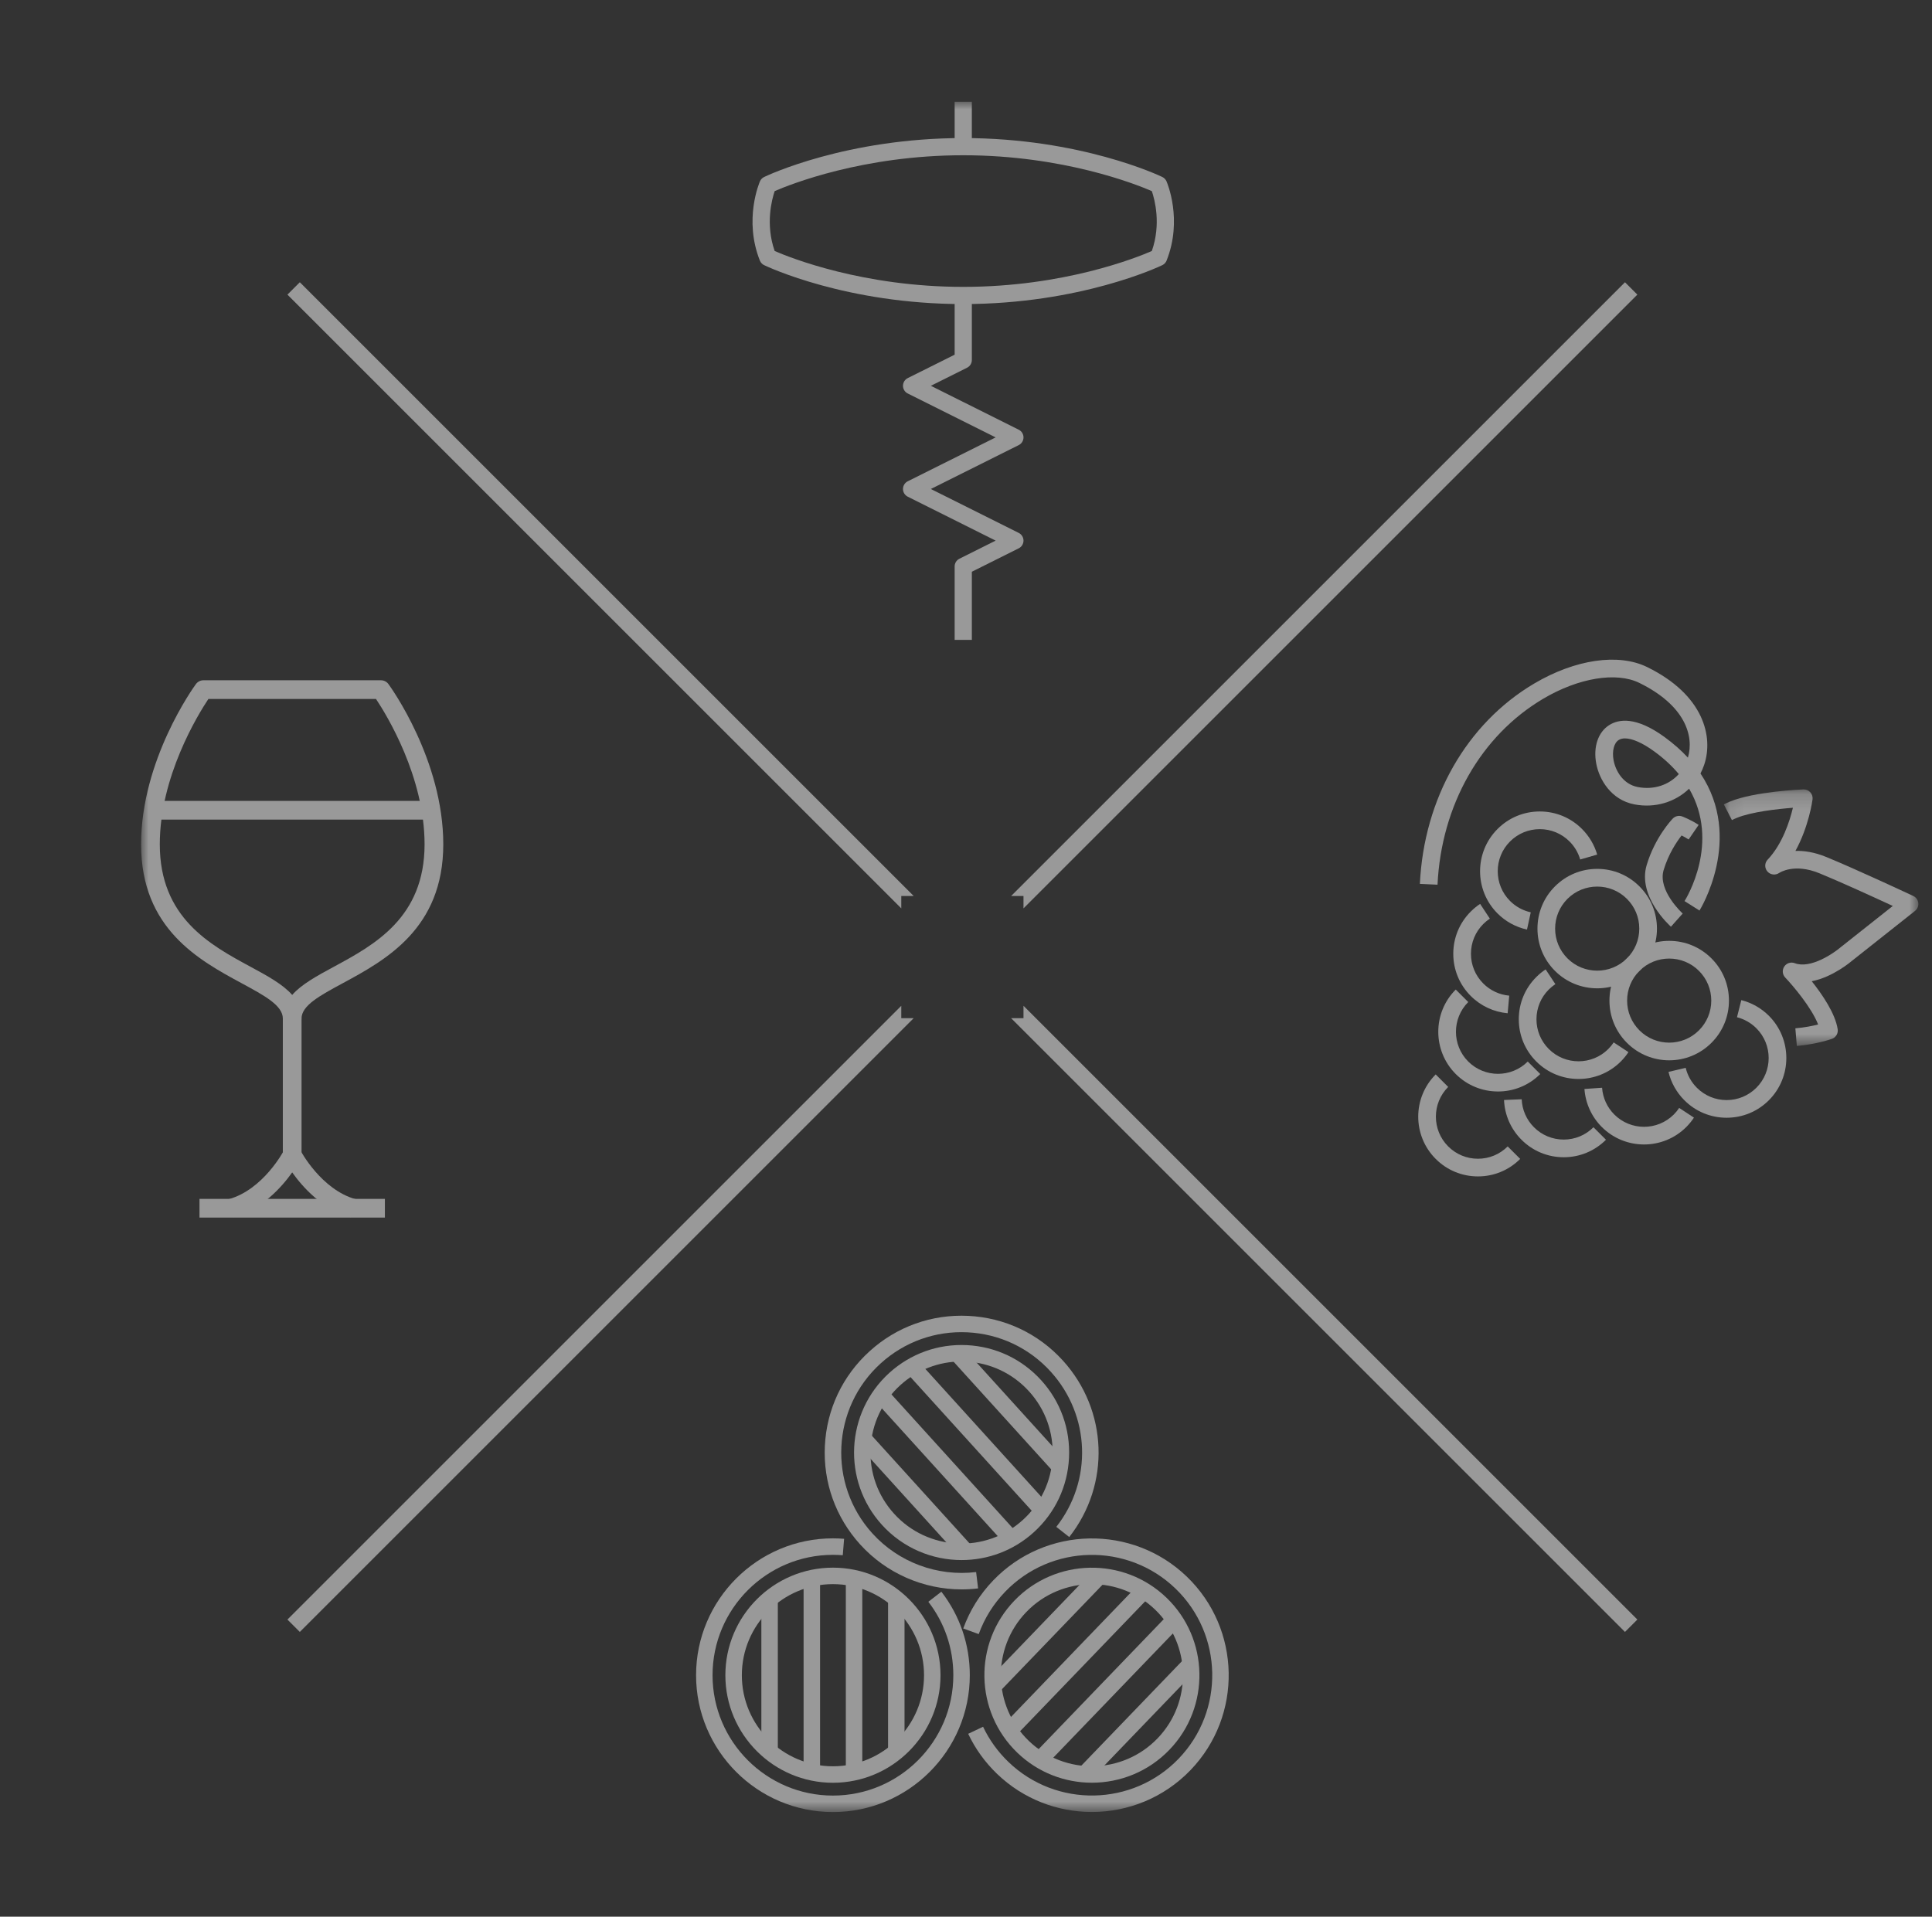 <svg xmlns="http://www.w3.org/2000/svg" xmlns:xlink="http://www.w3.org/1999/xlink" width="129" height="128" viewBox="0 0 129 128">
    <rect x="0" y="0" width="129" height="128" fill="#333333" stroke="none"/>
    <defs>
        <path id="prefix__a" d="M0.099 0.169L13.088 0.169 13.088 17.3 0.099 17.3z"/>
        <path id="prefix__c" d="M0 114.211L118.67 114.211 118.67 0 0 0z"/>
    </defs>
    <g fill="none" fill-rule="evenodd" opacity=".5" transform="translate(9.42 6.8)">
        <g transform="translate(105.582 45.748)">
            <mask id="prefix__b" fill="#fff">
                <use xlink:href="#prefix__a"/>
            </mask>
            <path fill="#FFF" d="M4.974 17.3l-.1-1.176c.62-.052 1.155-.163 1.521-.255-.438-1.13-1.686-2.6-2.198-3.137-.19-.2-.216-.504-.063-.734.152-.229.443-.322.7-.224 1.04.397 2.572-.64 3.075-1.072l3.473-2.75c-1.234-.571-3.504-1.61-4.907-2.185-1.672-.684-2.644-.044-2.685-.017-.249.17-.589.126-.784-.103-.195-.23-.19-.566.017-.785.992-1.049 1.477-2.578 1.688-3.467-.998.077-2.753.265-3.758.68-.11.044-.214.093-.314.144L.099 1.17c.129-.066.263-.129.405-.187C2.151.305 5.281.175 5.414.17c.177-.007.341.064.458.192.117.128.172.302.15.474-.013.094-.25 1.818-1.142 3.44.566-.016 1.254.077 2.041.4 2.022.826 5.79 2.594 5.828 2.611.185.087.312.263.335.466.024.203-.06.404-.22.53L8.66 11.612c-.055.048-1.286 1.099-2.692 1.368.703.883 1.571 2.152 1.732 3.203.043.279-.117.548-.382.644-.04.015-1.01.361-2.344.474" mask="url(#prefix__b)"/>
        </g>
        <path fill="#FFF" d="M102.149 55.086c-.092-.081-2.243-2.027-1.62-4.117.559-1.87 1.695-3.054 1.743-3.104.164-.168.412-.224.633-.14.025.01.612.235 1.093.564l-.668.973c-.15-.103-.321-.195-.47-.268-.325.417-.879 1.237-1.2 2.313-.408 1.369 1.257 2.884 1.274 2.9l-.785.88zM92.537 55.277c-.745-.163-1.425-.535-1.966-1.076-1.555-1.555-1.555-4.085 0-5.64.754-.755 1.755-1.17 2.82-1.17 1.066 0 2.068.415 2.821 1.17.476.475.826 1.066 1.012 1.709l-1.134.328c-.13-.452-.377-.869-.712-1.204-.53-.53-1.236-.823-1.986-.823s-1.456.293-1.987.823c-1.095 1.095-1.095 2.878 0 3.973.381.381.86.643 1.384.758l-.252 1.152zM105.866 67.844c-1.065 0-2.067-.415-2.82-1.168-.522-.522-.889-1.177-1.06-1.893l1.148-.273c.12.503.378.964.746 1.332.53.53 1.236.823 1.986.823s1.456-.293 1.987-.823c1.095-1.096 1.095-2.878 0-3.973-.359-.358-.806-.613-1.294-.737l.289-1.143c.694.175 1.33.537 1.84 1.045 1.554 1.556 1.554 4.087 0 5.642-.754.753-1.756 1.168-2.822 1.168"/>
        <path fill="#FFF" d="M97.226 52.407c-.72 0-1.44.273-1.987.82-.53.532-.823 1.237-.823 1.988 0 .75.293 1.455.823 1.986 1.096 1.095 2.877 1.095 3.973 0 .53-.53.823-1.236.823-1.986 0-.751-.292-1.456-.823-1.987-.548-.548-1.267-.821-1.986-.821m0 6.794c-1.022 0-2.043-.388-2.821-1.166-.754-.754-1.168-1.755-1.168-2.82 0-1.066.414-2.068 1.168-2.821.753-.753 1.755-1.169 2.82-1.169 1.066 0 2.068.416 2.821 1.169.754.753 1.169 1.755 1.169 2.82 0 1.066-.415 2.067-1.169 2.821-.778.778-1.799 1.166-2.82 1.166M91.246 60.866c-.928-.083-1.802-.492-2.461-1.152-.754-.754-1.169-1.755-1.169-2.82 0-1.066.415-2.068 1.169-2.821.19-.19.4-.362.623-.51l.65.985c-.157.103-.305.224-.44.359-.53.53-.822 1.236-.822 1.987 0 .75.292 1.455.823 1.986.464.465 1.08.753 1.733.811l-.106 1.175zM95.98 65.255c-1.022 0-2.043-.389-2.821-1.167-.754-.753-1.169-1.755-1.169-2.82 0-1.066.415-2.068 1.169-2.82.19-.191.4-.363.623-.51l.65.984c-.156.104-.304.225-.44.36-.53.53-.822 1.236-.822 1.986s.293 1.455.823 1.986c1.096 1.095 2.877 1.095 3.973 0 .135-.135.256-.283.36-.44l.985.649c-.148.224-.32.434-.51.625-.778.778-1.8 1.167-2.822 1.167M90.601 66.091c-1.021 0-2.042-.389-2.82-1.166-1.555-1.556-1.555-4.087 0-5.642l.834.834c-1.095 1.096-1.095 2.878 0 3.974 1.095 1.094 2.878 1.095 3.973 0l.834.834c-.777.777-1.799 1.166-2.82 1.166M94.99 70.482c-1.065 0-2.067-.415-2.82-1.169-.71-.71-1.124-1.652-1.165-2.654l1.179-.049c.029.706.32 1.37.82 1.87.53.53 1.236.822 1.986.822s1.456-.292 1.987-.823l.834.834c-.753.754-1.755 1.169-2.82 1.169M89.262 71.762c-1.065 0-2.067-.415-2.82-1.169-1.555-1.555-1.555-4.086 0-5.641l.834.834c-1.096 1.095-1.096 2.878 0 3.973.53.53 1.236.823 1.986.823s1.456-.292 1.987-.823l.834.834c-.753.754-1.755 1.169-2.82 1.169M100.353 69.629c-1.021 0-2.042-.389-2.82-1.166-.68-.68-1.091-1.582-1.159-2.54l1.177-.082c.048.674.337 1.308.816 1.787 1.096 1.096 2.878 1.096 3.973 0 .135-.135.256-.283.36-.44l.985.649c-.148.224-.32.434-.51.625-.778.778-1.8 1.167-2.822 1.167"/>
        <path fill="#FFF" d="M102.033 57.214c-.72 0-1.44.273-1.987.82-.53.532-.823 1.237-.823 1.987s.293 1.456.823 1.987c1.096 1.095 2.878 1.095 3.973 0 .53-.53.823-1.236.823-1.987 0-.75-.292-1.455-.823-1.986-.548-.548-1.267-.821-1.986-.821m0 6.795c-1.022 0-2.043-.39-2.821-1.167-.753-.753-1.169-1.755-1.169-2.82 0-1.066.416-2.068 1.169-2.821.753-.753 1.755-1.169 2.82-1.169 1.066 0 2.068.416 2.821 1.169.754.753 1.169 1.755 1.169 2.82 0 1.066-.415 2.068-1.169 2.821-.777.778-1.799 1.167-2.82 1.167M99.08 42.511c-.165 0-.306.035-.42.107-.318.201-.455.748-.34 1.359.134.704.636 1.594 1.613 1.782 1.077.208 2.087-.136 2.741-.866-.434-.52-.975-1.03-1.645-1.517-.774-.564-1.463-.865-1.948-.865m4.974 11.496l-.997-.632.498.316-.499-.315c.121-.193 2.401-3.917.305-7.507-.926.895-2.269 1.314-3.652 1.049-1.558-.3-2.347-1.654-2.548-2.722-.212-1.116.121-2.103.868-2.575.632-.4 1.788-.587 3.694.801.608.443 1.123.903 1.558 1.373.432-1.452-.196-3.496-3.243-4.99-1.538-.754-4.058-.34-6.417 1.056-4.17 2.465-6.807 7.108-7.059 12.42l-1.178-.055c.27-5.71 3.124-10.713 7.636-13.38 2.734-1.617 5.622-2.038 7.537-1.1 3.802 1.863 4.43 4.675 3.813 6.518-.069.206-.153.403-.25.59 2.904 4.342-.03 9.096-.066 9.153M42.305 5.963c-.187.553-.63 2.206 0 4 1.036.45 5.9 2.395 12.591 2.395 6.706 0 11.558-1.944 12.592-2.395.634-1.805.189-3.448 0-4-1.033-.45-5.9-2.395-12.592-2.395-6.69 0-11.555 1.944-12.591 2.395m-.86 4.832c-.056-.055-.1-.12-.129-.194-1.085-2.735-.037-5.191.008-5.294.055-.126.153-.228.277-.287.22-.106 5.49-2.6 13.295-2.6S67.97 4.914 68.19 5.02c.123.06.222.161.277.287.045.103 1.093 2.56.007 5.294-.053.133-.155.243-.284.305-.22.106-5.49 2.6-13.295 2.6-7.806 0-13.074-2.494-13.295-2.6-.059-.028-.112-.066-.157-.111"/>
        <mask id="prefix__d" fill="#fff">
            <use xlink:href="#prefix__c"/>
        </mask>
        <path fill="#FFF" d="M54.322 2.994L55.47 2.994 55.47 0 54.322 0zM54.322 35.932v-4.905c0-.218.123-.417.317-.514l2.421-1.21-5.87-2.934c-.194-.097-.318-.296-.317-.514 0-.218.123-.416.317-.514l5.87-2.931-5.87-2.933c-.194-.096-.317-.296-.317-.513 0-.218.123-.417.317-.514l3.132-1.564v-3.954h1.148v4.31c0 .217-.123.416-.317.513l-2.42 1.209 5.868 2.932c.195.097.318.296.318.514 0 .218-.123.417-.318.514l-5.869 2.931 5.87 2.934c.193.097.317.296.317.514 0 .218-.123.416-.318.514l-3.13 1.564v4.551h-1.15zM46.196 114.211c-5.04 0-9.139-4.1-9.139-9.138 0-5.04 4.1-9.14 9.139-9.14.247 0 .498.011.745.031l-.089 1.096c-.217-.017-.438-.026-.656-.026-4.433 0-8.039 3.606-8.039 8.039 0 4.432 3.606 8.038 8.039 8.038 4.432 0 8.038-3.606 8.038-8.038 0-1.793-.577-3.49-1.668-4.905l.87-.672c1.242 1.61 1.898 3.539 1.898 5.577 0 5.038-4.1 9.138-9.138 9.138" mask="url(#prefix__d)"/>
        <path fill="#FFF" d="M46.196 98.99c-3.354 0-6.083 2.729-6.083 6.083 0 3.353 2.729 6.082 6.083 6.082 3.353 0 6.082-2.729 6.082-6.082 0-3.354-2.729-6.083-6.082-6.083m0 13.265c-3.96 0-7.183-3.222-7.183-7.182 0-3.96 3.223-7.183 7.183-7.183s7.182 3.222 7.182 7.183c0 3.96-3.222 7.182-7.182 7.182" mask="url(#prefix__d)"/>
        <path fill="#FFF" d="M41.416 110.181L42.516 110.181 42.516 99.964 41.416 99.964zM44.236 111.558L45.336 111.558 45.336 98.587 44.236 98.587zM47.056 111.558L48.155 111.558 48.155 98.587 47.056 98.587zM49.876 110.181L50.975 110.181 50.975 99.964 49.876 99.964zM63.486 114.207c-2.282 0-4.567-.847-6.337-2.551-.803-.773-1.45-1.671-1.923-2.67l.994-.471c.416.878.985 1.668 1.692 2.349 3.193 3.074 8.292 2.977 11.366-.216 3.074-3.194 2.978-8.293-.216-11.367-3.193-3.074-8.292-2.977-11.366.216-.788.819-1.382 1.77-1.766 2.83l-1.034-.375c.437-1.205 1.113-2.288 2.008-3.217 3.494-3.63 9.29-3.741 12.921-.246 3.63 3.495 3.74 9.291.246 12.921-1.791 1.86-4.187 2.797-6.585 2.797" mask="url(#prefix__d)"/>
        <path fill="#FFF" d="M63.488 98.993c-1.596 0-3.19.623-4.382 1.861-2.327 2.416-2.253 6.274.163 8.6 2.416 2.327 6.274 2.253 8.6-.163 2.326-2.416 2.253-6.274-.163-8.6-1.178-1.134-2.7-1.698-4.218-1.698m-.002 13.259c-1.793 0-3.59-.666-4.98-2.005-2.853-2.747-2.94-7.303-.193-10.156 2.746-2.853 7.302-2.94 10.155-.193 2.853 2.747 2.94 7.303.193 10.156-1.407 1.462-3.29 2.198-5.175 2.198" mask="url(#prefix__d)"/>
        <path fill="#FFF" d="M57.293 106.201L56.501 105.438 63.587 98.078 64.379 98.84zM58.37 109.148L57.577 108.386 66.573 99.041 67.366 99.804zM60.401 111.104L59.609 110.342 68.605 100.997 69.397 101.76zM63.388 112.068L62.595 111.305 69.681 103.945 70.473 104.707zM54.793 99.342c-2.564 0-5.037-1.08-6.778-3-1.64-1.808-2.478-4.147-2.358-6.585.119-2.438 1.18-4.684 2.99-6.323 1.807-1.64 4.148-2.477 6.584-2.358 2.438.12 4.684 1.181 6.323 2.99 3.006 3.314 3.183 8.269.42 11.78l-.864-.68c2.43-3.088 2.273-7.446-.37-10.362-1.443-1.59-3.418-2.524-5.563-2.63-2.142-.106-4.202.632-5.792 2.074-3.284 2.978-3.534 8.072-.556 11.355 1.749 1.93 4.337 2.894 6.927 2.581l.131 1.092c-.365.044-.73.066-1.094.066" mask="url(#prefix__d)"/>
        <path fill="#FFF" d="M54.777 84.121c-1.512 0-2.95.554-4.078 1.577-1.204 1.091-1.91 2.586-1.99 4.208-.08 1.623.478 3.18 1.57 4.383 2.252 2.485 6.106 2.674 8.591.42 1.203-1.09 1.91-2.585 1.99-4.208.079-1.623-.478-3.18-1.57-4.383-1.091-1.203-2.586-1.91-4.209-1.99-.101-.004-.202-.007-.304-.007m.01 13.262c-1.957 0-3.908-.794-5.323-2.355-2.66-2.934-2.438-7.485.496-10.145 1.421-1.288 3.26-1.947 5.175-1.853 1.916.094 3.681.928 4.97 2.35 1.289 1.42 1.947 3.259 1.853 5.175-.094 1.916-.928 3.68-2.35 4.97-1.372 1.244-3.099 1.858-4.82 1.858" mask="url(#prefix__d)"/>
        <path fill="#FFF" d="M54.675 97.199L47.812 89.63 48.627 88.891 55.49 96.46zM57.689 96.325L48.976 86.716 49.791 85.976 58.504 95.586zM59.778 94.431L51.065 84.822 51.88 84.083 60.592 93.692zM60.942 91.517L54.079 83.948 54.894 83.209 61.756 90.778zM4.493 39.879c-.699 1.05-3.244 5.186-3.244 9.706 0 4.899 3.356 6.714 6.052 8.173 1.128.61 2.161 1.169 2.789 1.885.627-.716 1.66-1.275 2.787-1.885 2.697-1.459 6.052-3.274 6.052-8.173 0-4.53-2.544-8.658-3.243-9.706H4.493zm5.597 21.963c-.345 0-.625-.28-.625-.624 0-.87-1.217-1.528-2.758-2.361C3.877 57.325 0 55.228 0 49.585c0-5.63 3.511-10.496 3.66-10.7.118-.16.306-.256.505-.256h11.849c.2 0 .387.095.504.256.15.204 3.66 5.07 3.66 10.7 0 5.643-3.876 7.74-6.706 9.272-1.541.833-2.758 1.491-2.758 2.36 0 .345-.28.625-.624.625z" mask="url(#prefix__d)"/>
        <path fill="#FFF" d="M9.465 70.321L10.714 70.321 10.714 61.218 9.465 61.218z" mask="url(#prefix__d)"/>
        <path fill="#FFF" d="M13.992 74.487c-1.888-.524-3.211-2.019-3.902-2.993-.692.974-2.016 2.469-3.904 2.993l-.334-1.204c2.312-.642 3.669-3.223 3.682-3.249l.556-1.073.554 1.073c.013.026 1.383 2.61 3.683 3.25l-.335 1.203z" mask="url(#prefix__d)"/>
        <path fill="#FFF" d="M3.9 74.51L16.279 74.51 16.279 73.261 3.9 73.261zM.818 47.935L19.36 47.935 19.36 46.686.818 46.686zM50.759 53.036L51.586 53.036 10.599 12.049 9.772 12.876 50.759 53.862zM58.919 53.036L58.919 53.862 99.906 12.876 99.08 12.049 58.093 53.036zM50.759 61.195L50.759 60.369 9.772 101.356 10.599 102.182 51.586 61.195zM58.919 61.195L58.093 61.195 99.08 102.182 99.906 101.356 58.919 60.369z" mask="url(#prefix__d)"/>
    </g>
</svg>
